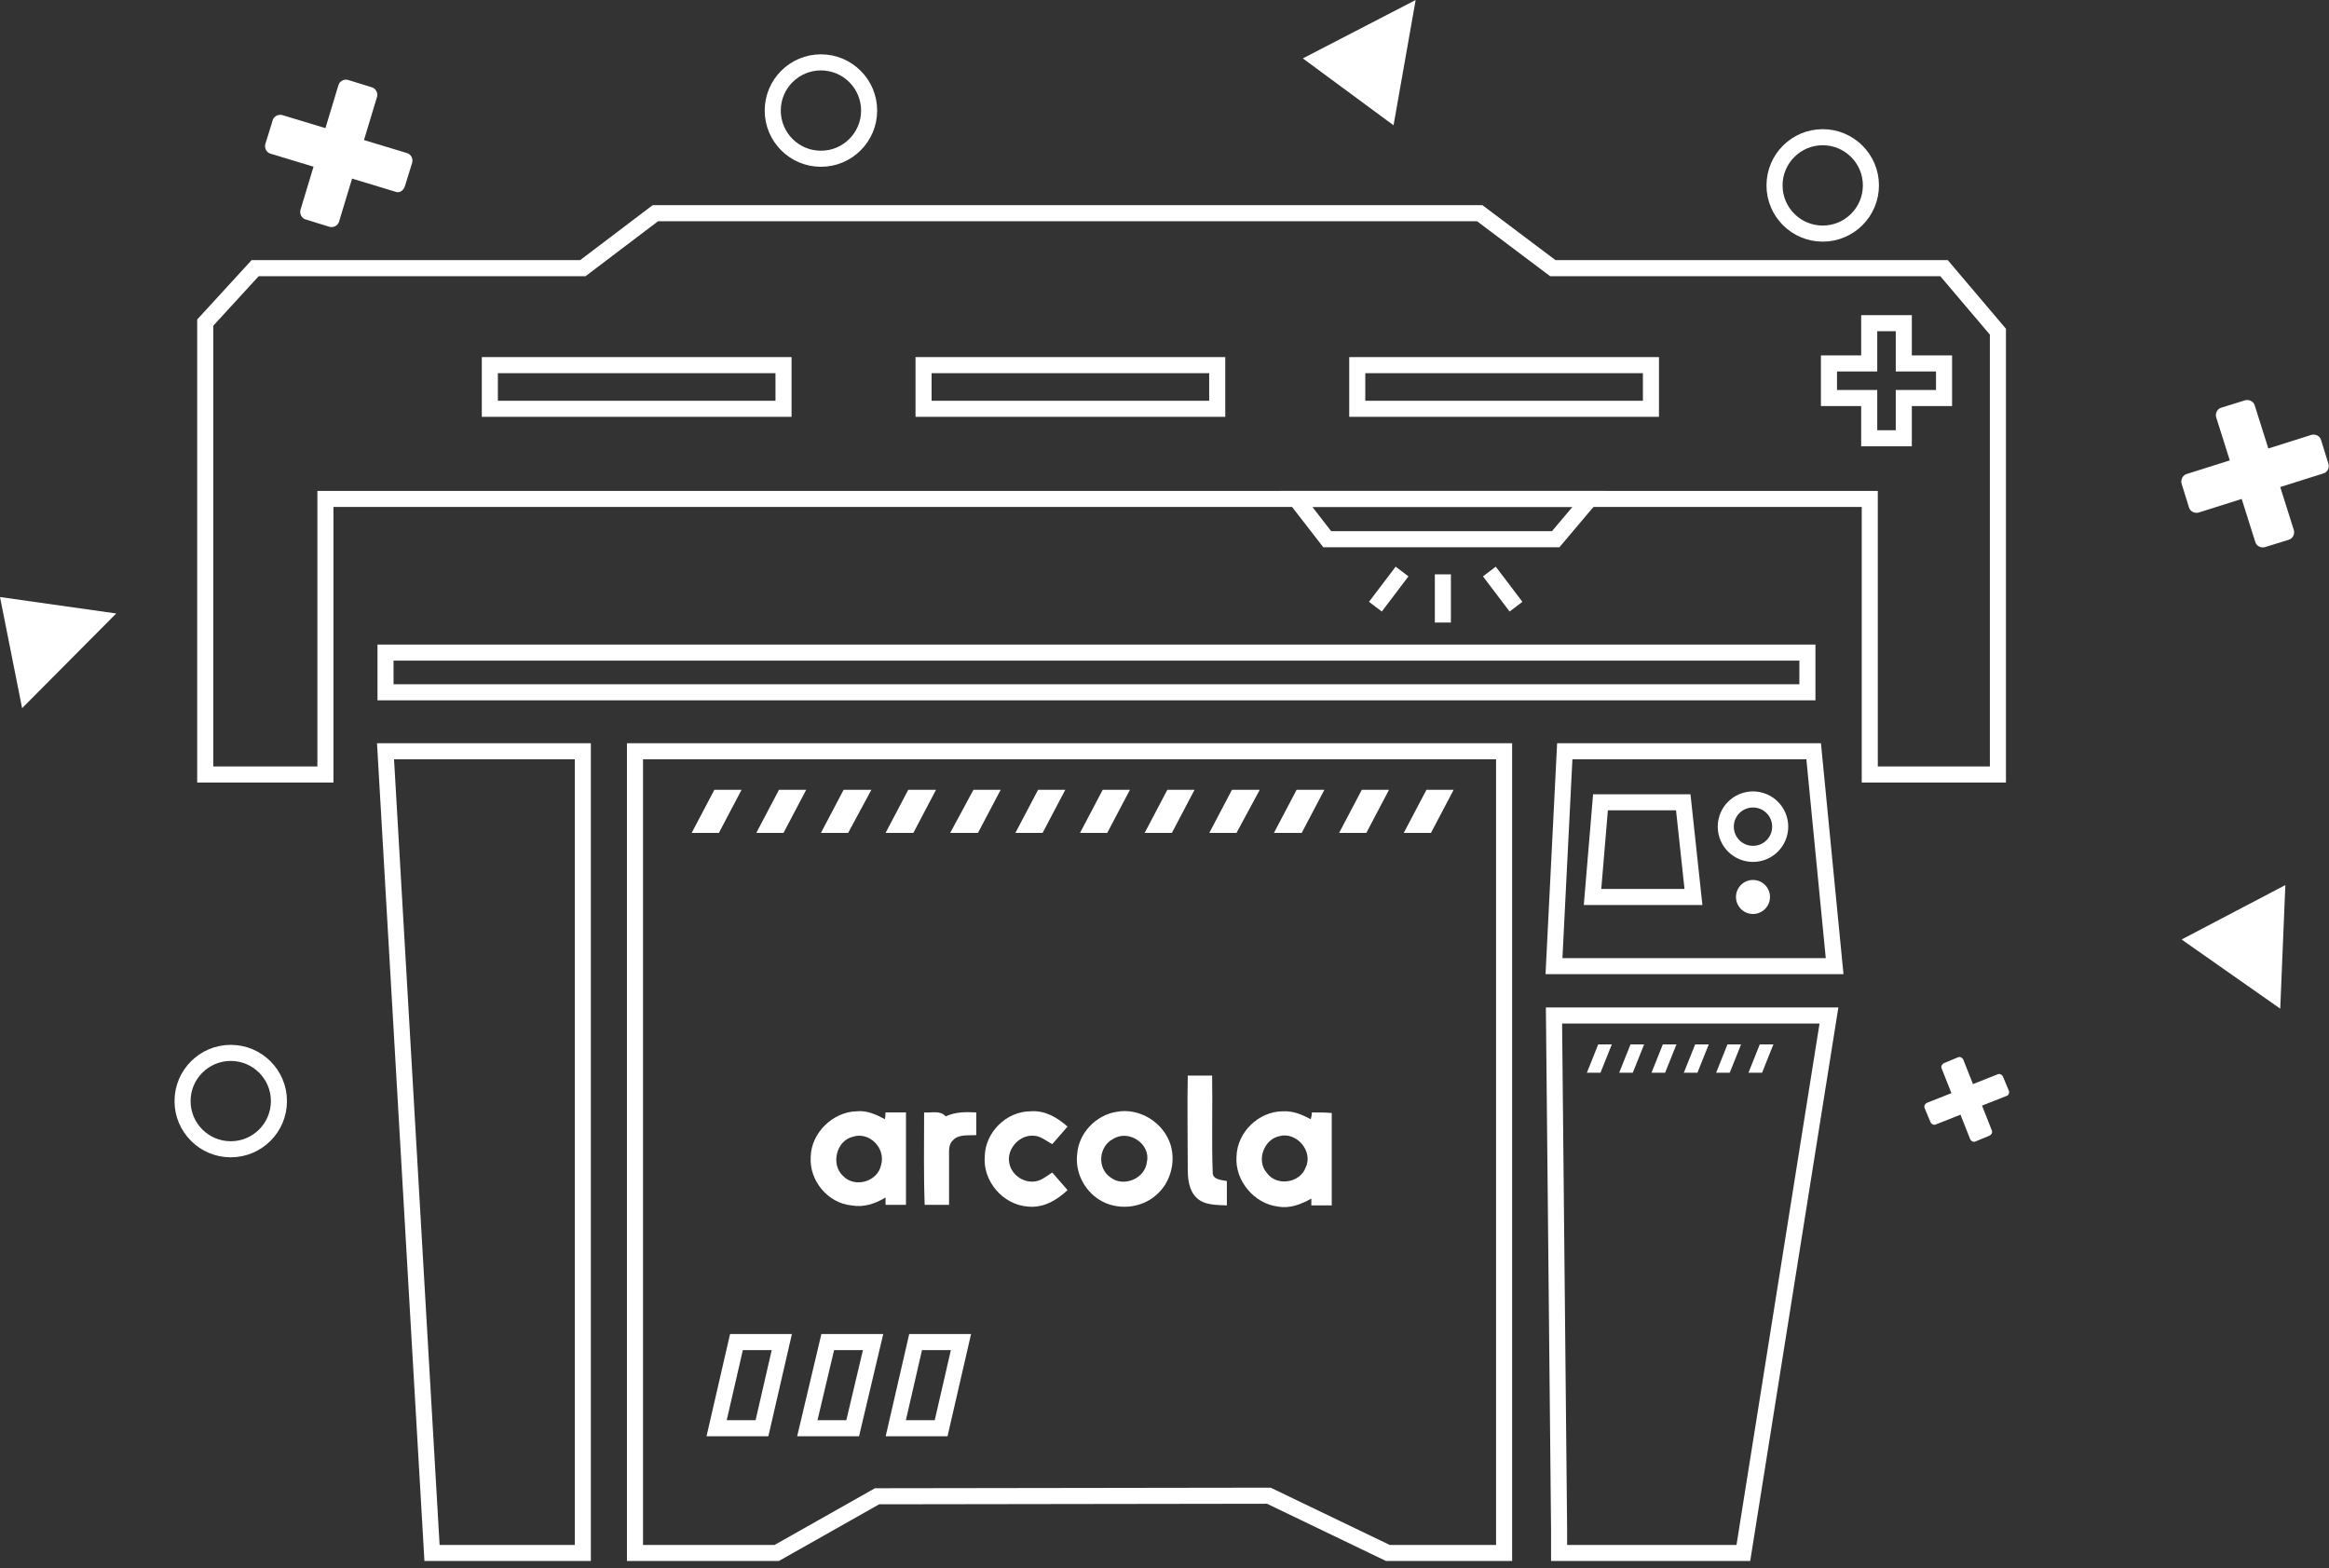 <?xml version="1.0" encoding="utf-8"?>
<!-- Generator: Adobe Illustrator 21.0.0, SVG Export Plug-In . SVG Version: 6.00 Build 0)  -->
<svg version="1.1" xmlns="http://www.w3.org/2000/svg" xmlns:xlink="http://www.w3.org/1999/xlink" x="0px" y="0px" width="410.8px"
	 height="276.6px" viewBox="0 0 410.8 276.6" style="enable-background:new 0 0 410.8 276.6;" xml:space="preserve">
<rect x="0" y="0" width="410.8" height="276.6" fill="#333333" stroke="none"/>
<style type="text/css">
	.st0{display:none;}
	.st1{display:inline;fill:#CC2229;}
	.st2{fill:none;stroke:#FFFFFF;stroke-width:2.835;stroke-miterlimit:10;}
	.st3{fill:#FFFFFF;}
</style>
<g id="Layer_4" class="st0">
	<rect x="-39.5" y="-19.7" class="st1" width="523.1" height="348.6"/>
</g>
<g id="Layer_1">
	<polygon class="st2" points="274.1,179.1 275,269.8 275,273.9 307.5,273.9 322.6,179.1 	"/>
	<polygon class="st2" points="68,132.5 76.2,273.9 102.8,273.9 102.8,264.8 102.8,161.2 102.8,149.5 102.8,132.5 	"/>
	<polygon class="st2" points="276,132.5 274.1,170.4 323.6,170.4 319.9,132.5 	"/>
	<rect x="68" y="115.1" class="st2" width="250.8" height="7"/>
	<polygon class="st2" points="265.3,273.9 244.8,273.9 223.8,263.8 154.7,263.9 137,273.9 112,273.9 112,132.5 265.3,132.5 	"/>
	<polygon class="st2" points="298.7,158.2 280.9,158.2 282.3,141.5 296.9,141.5 	"/>
	<circle class="st2" cx="309.2" cy="145.8" r="4.8"/>
	<circle class="st3" cx="309.2" cy="158.2" r="3"/>
	<g>
		<polygon class="st3" points="122,146.9 126.8,146.9 130.8,139.3 126,139.3 		"/>
		<polygon class="st3" points="133.4,146.9 138.2,146.9 142.2,139.3 137.4,139.3 		"/>
		<polygon class="st3" points="144.8,146.9 149.6,146.9 153.7,139.3 148.8,139.3 		"/>
		<polygon class="st3" points="156.2,146.9 161.1,146.9 165.1,139.3 160.2,139.3 		"/>
		<polygon class="st3" points="167.6,146.9 172.5,146.9 176.5,139.3 171.7,139.3 		"/>
		<polygon class="st3" points="179.1,146.9 183.9,146.9 187.9,139.3 183.1,139.3 		"/>
		<polygon class="st3" points="190.5,146.9 195.3,146.9 199.3,139.3 194.5,139.3 		"/>
		<polygon class="st3" points="201.9,146.9 201.9,146.9 206.7,146.9 210.7,139.3 205.9,139.3 		"/>
		<polygon class="st3" points="213.3,146.9 218.1,146.9 222.2,139.3 217.3,139.3 		"/>
		<polygon class="st3" points="224.7,146.9 229.6,146.9 233.6,139.3 228.7,139.3 		"/>
		<polygon class="st3" points="236.2,146.9 241,146.9 245,139.3 240.2,139.3 		"/>
		<polygon class="st3" points="247.6,146.9 252.4,146.9 256.4,139.3 251.6,139.3 		"/>
	</g>
	<g>
		<polygon class="st3" points="279.9,189.2 282.3,189.2 284.3,184.2 281.9,184.2 		"/>
		<polygon class="st3" points="285.6,189.2 288,189.2 290,184.2 287.6,184.2 		"/>
		<polygon class="st3" points="291.3,189.2 293.7,189.2 295.7,184.2 293.3,184.2 		"/>
		<polygon class="st3" points="297,189.2 299.4,189.2 301.4,184.2 299,184.2 		"/>
		<polygon class="st3" points="302.7,189.2 305.1,189.2 307.1,184.2 304.7,184.2 		"/>
		<polygon class="st3" points="308.4,189.2 310.8,189.2 312.8,184.2 310.4,184.2 		"/>
	</g>
	<g>
		<path class="st3" d="M209.5,189.7c1.4,0,2.9,0,4.3,0c0.1,5.7-0.1,11.4,0.1,17.1c0,1.3,1.6,1.3,2.5,1.5c0,1.4,0,2.8,0,4.3
			c-1.9-0.1-4,0-5.4-1.4c-1.4-1.4-1.5-3.5-1.5-5.3C209.5,200.5,209.4,195.1,209.5,189.7z"/>
		<path class="st3" d="M143,204c0.1-4.2,3.9-7.9,8.1-8c1.8-0.2,3.5,0.6,5,1.4c0-0.3,0.1-0.9,0.1-1.2c1.2,0,2.4,0,3.6,0
			c0,5.4,0,10.9,0,16.3c-1.2,0-2.4,0-3.6,0c0-0.3,0-1,0-1.3c-1.8,1.1-3.9,1.8-6,1.4C146,212.2,142.7,208.2,143,204z M150.4,200.5
			c-2.9,0.7-3.9,4.9-1.7,6.9c2.1,2.2,6.1,1,6.7-1.9C156.3,202.5,153.3,199.5,150.4,200.5z"/>
		<path class="st3" d="M173.7,203.9c0.1-4.2,3.8-7.9,8.1-7.9c2.5-0.2,4.7,1.1,6.5,2.7c-0.9,1-1.8,2.1-2.7,3.1
			c-1.1-0.6-2.1-1.5-3.4-1.5c-2.4-0.1-4.6,2.3-4.2,4.7c0.3,2,2.2,3.5,4.2,3.4c1.3,0,2.3-0.9,3.4-1.6c0.9,1,1.8,2.1,2.7,3.1
			c-1.9,1.8-4.3,3.2-7,2.9C176.9,212.5,173.3,208.3,173.7,203.9z"/>
		<path class="st3" d="M196.9,196.1c4.1-0.8,8.4,1.9,9.6,5.9c0.9,3.1-0.1,6.7-2.6,8.8c-2.7,2.4-7,2.7-10,0.8
			c-2.7-1.7-4.3-4.9-3.9-8.1C190.3,199.8,193.3,196.7,196.9,196.1z M196.3,200.9c-2.5,1.3-2.8,5.1-0.5,6.7c2.3,1.9,6.2,0.3,6.5-2.7
			C203,201.8,199.1,199.1,196.3,200.9z"/>
		<path class="st3" d="M218.1,204c0.1-4.3,3.9-8,8.2-8c1.8-0.1,3.4,0.6,4.9,1.4c0.1-0.3,0.2-0.9,0.2-1.2c1.2,0,2.4,0,3.5,0.1
			c0,5.4,0,10.9,0,16.3c-1.2,0-2.4,0-3.6,0c0-0.3,0-0.9,0-1.2c-1.8,1-3.8,1.8-5.9,1.4C221.2,212.3,217.8,208.2,218.1,204z
			 M225.6,200.4c-2.7,0.6-4,4.3-2.2,6.4c1.7,2.5,5.9,1.9,6.9-0.9C231.7,203,228.6,199.5,225.6,200.4z"/>
		<path class="st3" d="M163,196.2c1.3,0.1,2.9-0.4,3.8,0.7c1.7-0.8,3.5-0.8,5.4-0.7c0,1.3,0,2.7,0,4c-1.4,0.1-3.1-0.2-4.1,0.9
			c-0.8,0.7-0.7,1.8-0.7,2.8c0,2.9,0,5.7,0,8.6c-1.4,0-2.9,0-4.3,0C162.9,207.1,163,201.7,163,196.2z"/>
	</g>
	<polygon class="st3" points="20.5,108.2 0,105.3 3.9,124.9 	"/>
	<polygon class="st3" points="249.7,0 229.8,10.3 245.8,22.1 	"/>
	<polygon class="st3" points="403.1,156.1 384.8,165.7 402.2,177.9 	"/>
	<circle class="st2" cx="40.7" cy="194.2" r="8.5"/>
	<circle class="st2" cx="144.8" cy="19.5" r="8.5"/>
	<circle class="st2" cx="321.5" cy="32.7" r="8.5"/>
	<path class="st3" d="M71.4,32.9l1.3-4.2c0.2-0.7-0.2-1.5-0.9-1.7l-7.6-2.3l2.3-7.6c0.2-0.7-0.2-1.5-0.9-1.7l-4.2-1.3
		c-0.7-0.2-1.5,0.2-1.7,0.9l-2.3,7.6l-7.6-2.3c-0.7-0.2-1.5,0.2-1.7,0.9l-1.3,4.2c-0.2,0.7,0.2,1.5,0.9,1.7l7.6,2.3l-2.3,7.6
		c-0.2,0.7,0.2,1.5,0.9,1.7l4.2,1.3c0.7,0.2,1.5-0.2,1.7-0.9l2.3-7.6l7.6,2.3C70.4,34.1,71.1,33.7,71.4,32.9z"/>
	<path class="st3" d="M354.3,192.3l-1-2.4c-0.2-0.4-0.6-0.6-1-0.4l-4.3,1.7l-1.7-4.3c-0.2-0.4-0.6-0.6-1-0.4l-2.4,1
		c-0.4,0.2-0.6,0.6-0.4,1l1.7,4.3l-4.3,1.7c-0.4,0.2-0.6,0.6-0.4,1l1,2.4c0.2,0.4,0.6,0.6,1,0.4l4.3-1.7l1.7,4.3
		c0.2,0.4,0.6,0.6,1,0.4l2.4-1c0.4-0.2,0.6-0.6,0.4-1l-1.7-4.3l4.3-1.7C354.3,193.2,354.5,192.7,354.3,192.3z"/>
	<path class="st3" d="M410.7,81.8l-1.3-4.2c-0.2-0.7-1-1.1-1.7-0.9l-7.6,2.4l-2.4-7.6c-0.2-0.7-1-1.1-1.7-0.9l-4.2,1.3
		c-0.7,0.2-1.1,1-0.9,1.7l2.4,7.6l-7.6,2.4c-0.7,0.2-1.1,1-0.9,1.7l1.3,4.2c0.2,0.7,1,1.1,1.7,0.9l7.6-2.4l2.4,7.6
		c0.2,0.7,1,1.1,1.7,0.9l4.2-1.3c0.7-0.2,1.1-1,0.9-1.7l-2.4-7.6l7.6-2.4C410.5,83.3,410.9,82.6,410.7,81.8z"/>
	<g>
		<g>
			<g>
				<rect x="86.4" y="64.4" class="st2" width="51.8" height="7.7"/>
				<rect x="162.9" y="64.4" class="st2" width="51.8" height="7.7"/>
				<rect x="239.4" y="64.4" class="st2" width="51.8" height="7.7"/>
			</g>
		</g>
		<polygon class="st2" points="274.4,95.1 234.1,95.1 228.6,88 280.4,88 		"/>
		<polygon class="st2" points="342.9,64.1 335.8,64.1 335.8,57 329.7,57 329.7,64.1 322.6,64.1 322.6,70.2 329.7,70.2 329.7,77.3 
			335.8,77.3 335.8,70.2 342.9,70.2 		"/>
		<polygon class="st2" points="273.9,47.3 261,37.6 115.6,37.6 102.8,47.3 45,47.3 36.2,56.9 36.2,136.6 57.4,136.6 57.4,88 
			329.8,88 329.8,136.6 352.4,136.6 352.4,121.5 352.4,58.5 342.9,47.3 		"/>
	</g>
	<polygon class="st2" points="146,236.7 154,236.7 150.4,251.9 142.4,251.9 	"/>
	<polygon class="st2" points="161.5,236.7 169.5,236.7 166,251.9 158,251.9 	"/>
	<polygon class="st2" points="129.9,236.7 137.9,236.7 134.4,251.9 126.4,251.9 	"/>
	<line class="st2" x1="247.3" y1="100.8" x2="242.6" y2="107"/>
	<path class="st2" d="M246,107.4"/>
	<path class="st2" d="M247.5,101.1"/>
	<line class="st2" x1="262.7" y1="100.8" x2="267.4" y2="107"/>
	<line class="st2" x1="254.5" y1="101.3" x2="254.5" y2="109.8"/>
</g>
<g id="Layer_3" class="st0">
</g>
</svg>
